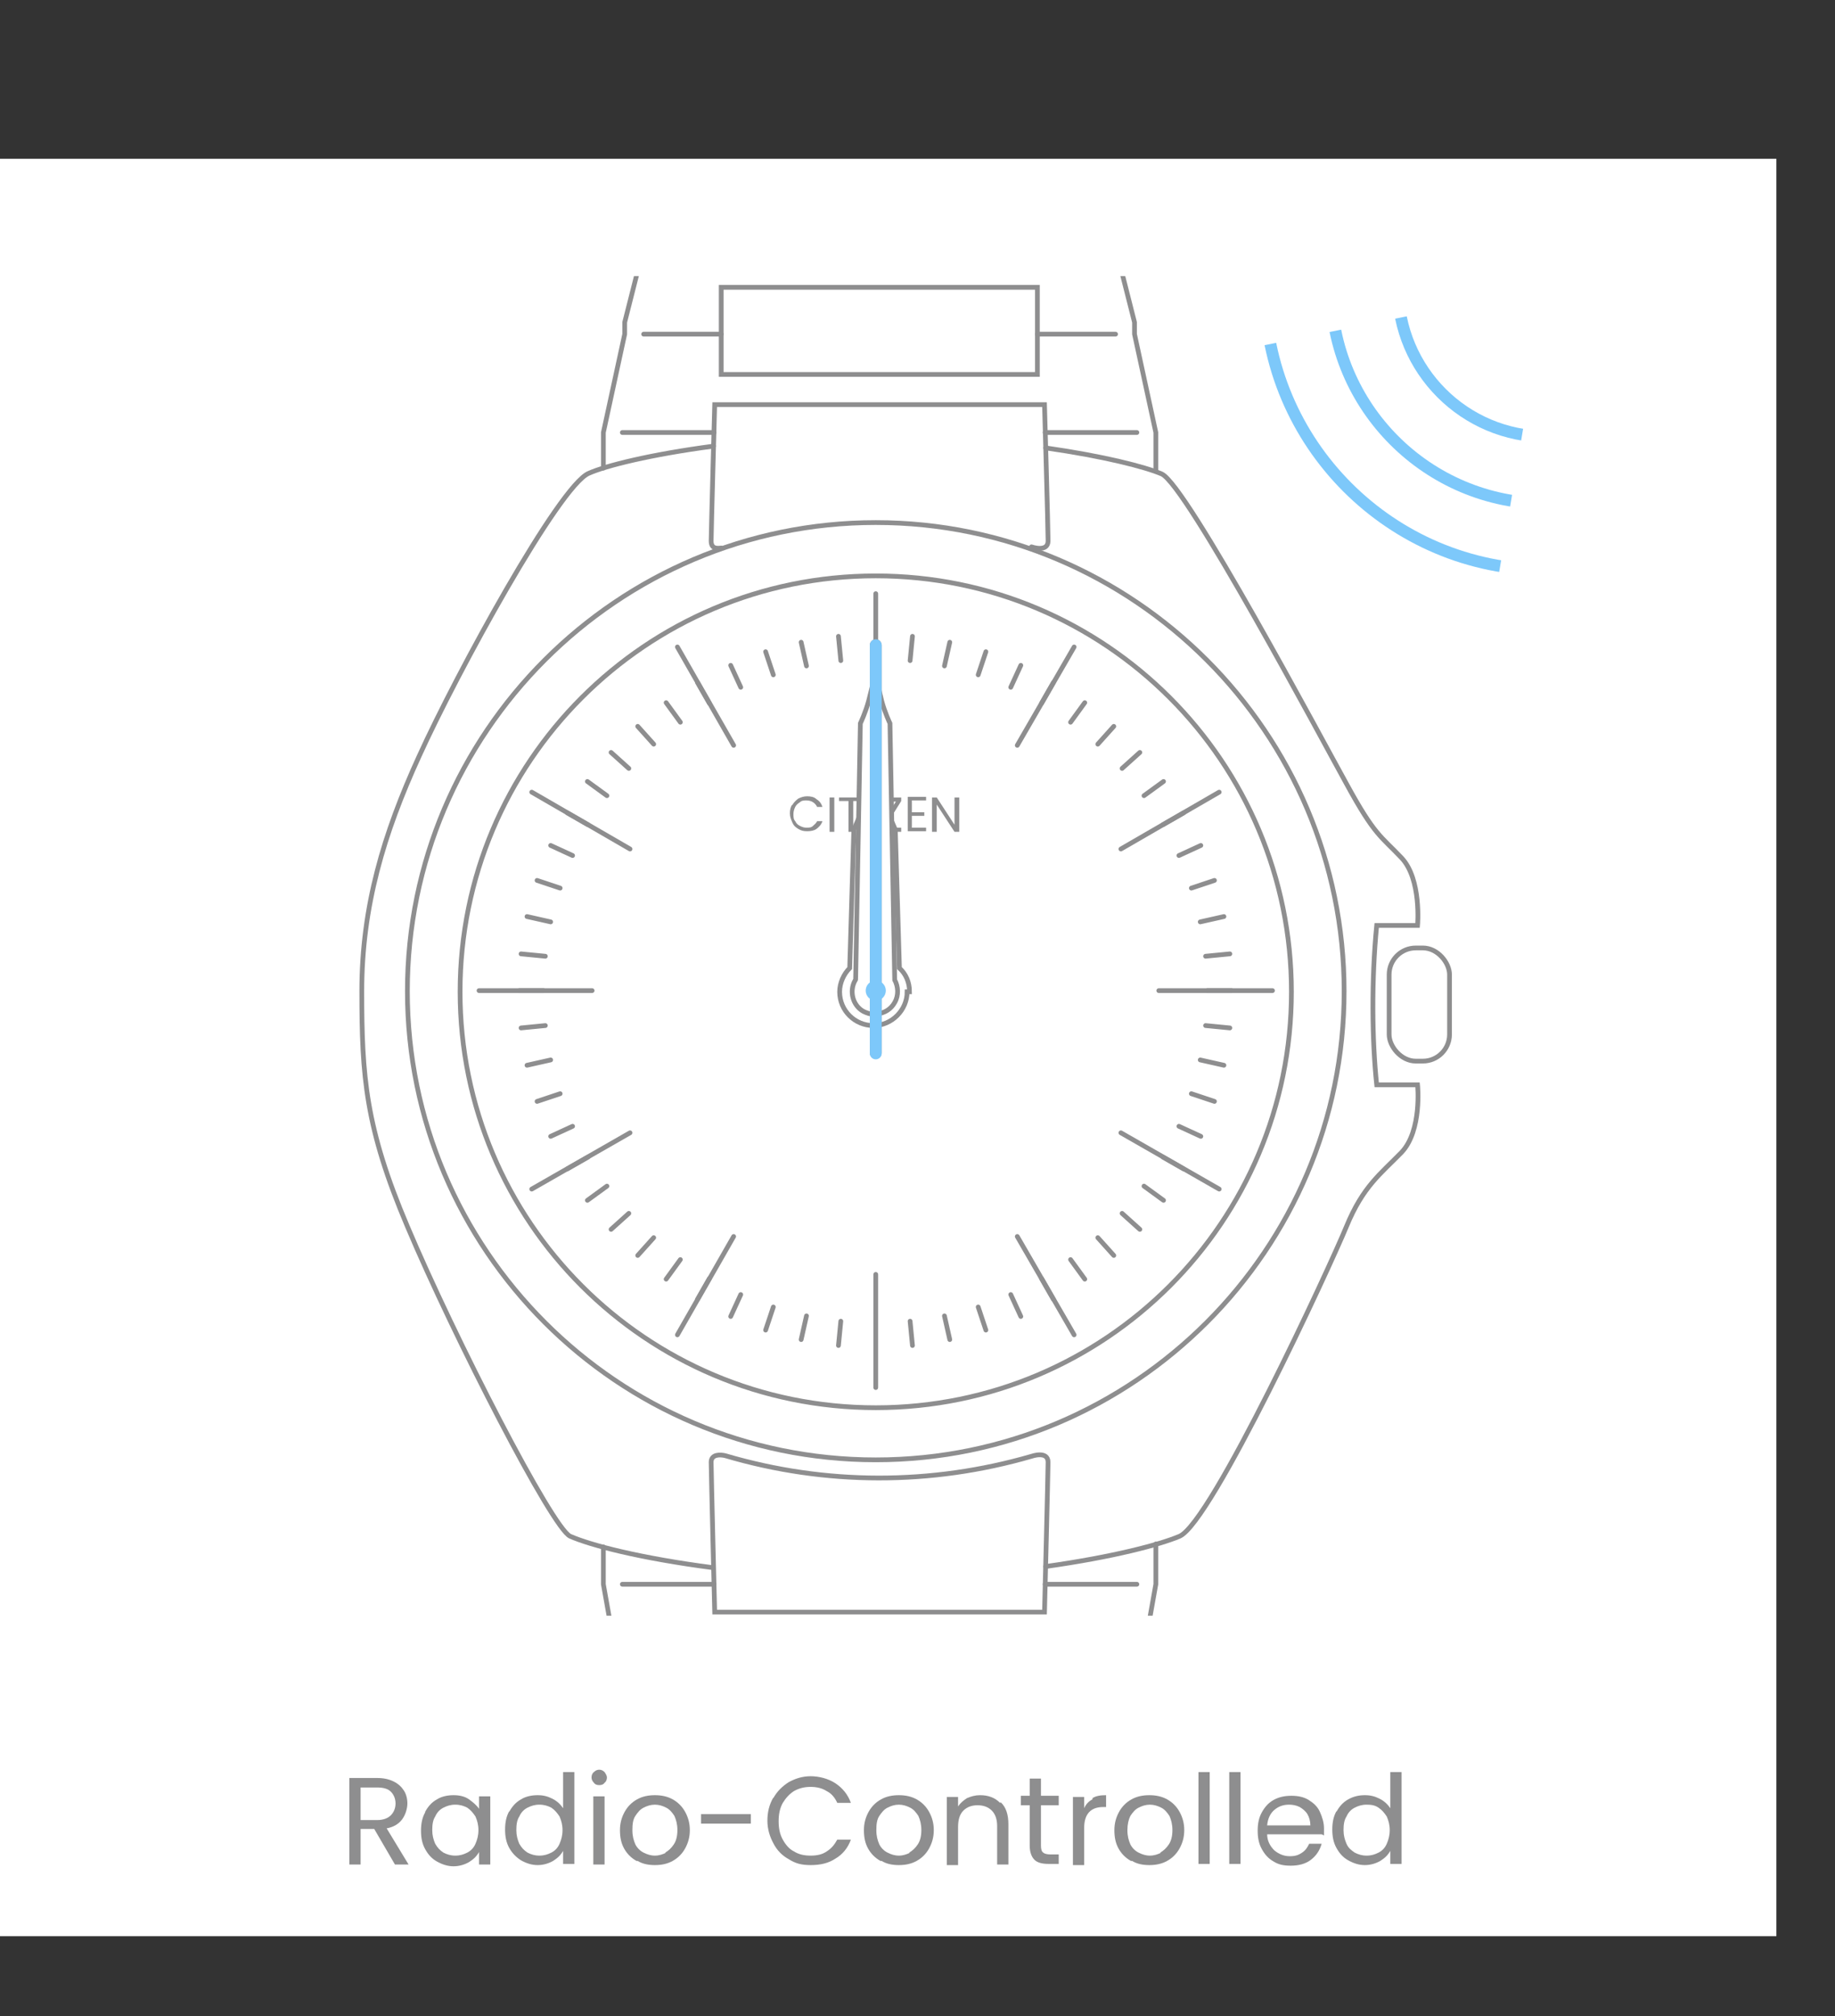 <?xml version="1.0" encoding="UTF-8"?>
<svg id="_レイヤー_2" data-name=" レイヤー 2" xmlns="http://www.w3.org/2000/svg" version="1.1" xmlns:xlink="http://www.w3.org/1999/xlink" viewBox="0 0 309.9 340.3">
  <rect x="0" y="0" width="309.9" height="340.3" fill="#333333" stroke="none"/>
  <defs>
    <style>
      .cls-1, .cls-2, .cls-3 {
        stroke-width: .8px;
      }

      .cls-1, .cls-2, .cls-3, .cls-4 {
        stroke: #8e8e8f;
      }

      .cls-1, .cls-2, .cls-3, .cls-4, .cls-5 {
        stroke-linecap: round;
      }

      .cls-1, .cls-2, .cls-4, .cls-6, .cls-5 {
        stroke-miterlimit: 10;
      }

      .cls-1, .cls-3, .cls-7, .cls-4, .cls-6, .cls-5 {
        fill: none;
      }

      .cls-8 {
        isolation: isolate;
      }

      .cls-2, .cls-9 {
        fill: #fff;
      }

      .cls-3 {
        stroke-linejoin: round;
      }

      .cls-7, .cls-10, .cls-11, .cls-9 {
        stroke-width: 0px;
      }

      .cls-12 {
        clip-path: url(#clippath-1);
      }

      .cls-10 {
        fill: #8e8e8f;
      }

      .cls-4, .cls-6, .cls-5 {
        stroke-width: 2px;
      }

      .cls-6, .cls-5 {
        stroke: #7dc8fa;
      }

      .cls-13 {
        clip-path: url(#clippath);
      }

      .cls-11 {
        fill: #7dc8fa;
      }
    </style>
    <clipPath id="clippath">
      <rect class="cls-7" x="26.2" y="46.6" width="247.5" height="226.1"/>
    </clipPath>
    <clipPath id="clippath-1">
      <polygon class="cls-7" points="261.2 48.6 250 115.6 205.5 104.3 205.5 59.9 261.2 48.6"/>
    </clipPath>
  </defs>
  <g id="_レイヤー_1-2" data-name=" レイヤー 1-2">
    <g>
      <rect class="cls-9" y="26.8" width="300" height="300"/>
      <g>
        <g class="cls-13">
          <g>
            <g>
              <polyline class="cls-1" points="101.9 261.1 101.9 267.4 105.5 287.6 105.5 291.4 109.1 314.6 109.1 317.8 110.9 332.7 111.9 339.9 185.2 339.9 186.2 332.7 188 317.8 188 314.6 191.6 291.4 191.6 287.6 195.2 267.4 195.2 260.6"/>
              <line class="cls-1" x1="176.5" y1="73" x2="192" y2="73"/>
              <line class="cls-1" x1="105.1" y1="73" x2="120.6" y2="73"/>
              <g>
                <line class="cls-1" x1="108.7" y1="287.6" x2="121.8" y2="287.6"/>
                <line class="cls-1" x1="120.6" y1="267.4" x2="105.1" y2="267.4"/>
                <line class="cls-1" x1="192" y1="267.4" x2="176.5" y2="267.4"/>
                <line class="cls-1" x1="175.2" y1="287.6" x2="188.4" y2="287.6"/>
                <line class="cls-1" x1="184.8" y1="314.6" x2="174.9" y2="314.6"/>
                <line class="cls-1" x1="174.9" y1="332.7" x2="183" y2="332.7"/>
                <line class="cls-1" x1="114.1" y1="332.7" x2="122.2" y2="332.7"/>
                <line class="cls-1" x1="122.2" y1="314.6" x2="112.3" y2="314.6"/>
              </g>
              <rect class="cls-1" x="234.6" y="160" width="10.2" height="19.1" rx="4.5" ry="4.5"/>
              <path class="cls-1" d="M176.6,264.4c11.4-1.6,19.3-3.7,22.6-5.1,5.4-2.3,25.4-45.5,28.2-52.3,2.8-6.8,5.8-8.9,9.3-12.5,3.5-3.7,2.7-11.4,2.7-11.4h-6.9c-.8-7.6-.9-17.7,0-26.9h6.9s.7-7.8-2.7-11.4c-3.5-3.7-4.5-3.7-9.3-12.5-4.1-7.4-27-50.4-31.2-52.3-2.8-1.2-9.8-3-19.6-4.4h0"/>
              <path class="cls-1" d="M120.5,75.3c-10.6,1.4-18.2,3.3-21.1,4.6-5,2.2-22.2,33.6-28.6,47.7-6,13.1-9.7,25.4-9.7,39.7s.6,23,7.7,39.7c7.9,18.7,24.5,51,27.5,52.3,3.4,1.5,11.8,3.7,24.1,5.3"/>
              <g>
                <path class="cls-1" d="M177,246.8c0,1.4-.6,25.3-.6,25.3h-55.7s-.6-23.9-.6-25.3,1.6-1.3,2.4-1.1c16.9,5,34.8,5,51.7.1,0,0,2.8-1,2.8,1h0ZM175.2,280.8h-53.4v18.3h53.4v-18.3ZM174.9,306.1h-52.7v17h52.7v-17ZM174.9,326.9h-52.7v9.8h52.7v-9.8Z"/>
                <rect class="cls-1" x="121.8" y="48.5" width="53.4" height="14.7"/>
              </g>
              <g>
                <line class="cls-1" x1="184.8" y1="40.2" x2="174.9" y2="40.2"/>
                <line class="cls-1" x1="175.2" y1="56.4" x2="188.4" y2="56.4"/>
                <line class="cls-1" x1="108.7" y1="56.4" x2="121.8" y2="56.4"/>
                <line class="cls-1" x1="122.2" y1="40.2" x2="112.3" y2="40.2"/>
              </g>
            </g>
            <path class="cls-1" d="M174.2,92.3s2.8,1,2.8-1-.6-23-.6-23h-55.7s-.6,21.7-.6,23,.9,1.3,1.7,1.2"/>
            <g>
              <polyline class="cls-1" points="122.2 34.8 110.9 34.8 109.1 38.9 109.1 40.2 105.5 54.4 105.5 56.4 101.9 73 101.9 79"/>
              <polyline class="cls-1" points="195.2 79.5 195.2 73 191.6 56.4 191.6 54.4 188 40.2 188 38.9 186.2 34.8 174.9 34.8"/>
            </g>
            <rect class="cls-1" x="122.2" y="33.5" width="52.7" height="11.6"/>
            <g>
              <path class="cls-10" d="M133.8,135.9c.2-.4.6-.8,1-1.1.4-.2.9-.4,1.5-.4s1.2.1,1.6.5c.5.3.8.7,1,1.3h-.9c-.2-.4-.4-.6-.7-.8-.3-.2-.7-.3-1.1-.3s-.8,0-1.1.3c-.3.2-.6.4-.8.8s-.3.8-.3,1.2,0,.9.3,1.2c.2.4.4.6.8.8s.7.3,1.1.3.8,0,1.1-.3.5-.4.7-.8h.9c-.2.6-.6,1-1,1.3s-1,.4-1.6.4-1-.1-1.5-.4-.8-.6-1-1.1-.4-.9-.4-1.5.1-1.1.4-1.5h0Z"/>
              <path class="cls-10" d="M140.9,134.6v5.8h-.8v-5.8h.8Z"/>
              <path class="cls-10" d="M145.7,134.6v.6h-1.6v5.2h-.8v-5.2h-1.6v-.6h3.9Z"/>
              <path class="cls-10" d="M147.4,134.6v5.8h-.8v-5.8h.8Z"/>
              <path class="cls-10" d="M149.4,139.7h2.8v.7h-3.7v-.6l2.8-4.5h-2.8v-.7h3.7v.6l-2.8,4.5Z"/>
              <path class="cls-10" d="M154,135.2v1.9h2.1v.6h-2.1v2h2.4v.6h-3.1v-5.8h3.1v.6h-2.4Z"/>
              <path class="cls-10" d="M162,140.4h-.8l-3-4.6v4.6h-.8v-5.8h.8l3,4.6v-4.6h.8v5.8Z"/>
            </g>
            <g>
              <g>
                <line class="cls-1" x1="147.9" y1="100.2" x2="147.9" y2="119.4"/>
                <line class="cls-1" x1="147.9" y1="234.2" x2="147.9" y2="215.1"/>
                <line class="cls-1" x1="123.9" y1="125.8" x2="114.4" y2="109.2"/>
                <line class="cls-1" x1="181.4" y1="225.3" x2="171.8" y2="208.7"/>
                <line class="cls-1" x1="189.3" y1="191.2" x2="205.9" y2="200.7"/>
                <line class="cls-1" x1="89.8" y1="133.7" x2="106.4" y2="143.3"/>
                <line class="cls-1" x1="100" y1="167.2" x2="80.9" y2="167.2"/>
                <line class="cls-1" x1="214.9" y1="167.2" x2="195.7" y2="167.2"/>
                <line class="cls-1" x1="106.4" y1="191.2" x2="89.8" y2="200.7"/>
                <line class="cls-1" x1="205.9" y1="133.7" x2="189.3" y2="143.3"/>
                <line class="cls-1" x1="123.9" y1="208.7" x2="114.4" y2="225.3"/>
                <line class="cls-1" x1="181.4" y1="109.2" x2="171.8" y2="125.8"/>
              </g>
              <path class="cls-3" d="M153.7,111.5l.4-4.1-.4,4.1M142,111.5l-.4-4.1.4,4.1M136.2,112.4l-.9-4,.9,4M130.6,113.9l-1.3-3.9,1.3,3.9M125.1,116l-1.7-3.7,1.7,3.7M119.8,118.7l-2-3.5,2,3.5M114.9,121.9l-2.4-3.3,2.4,3.3M110.4,125.6l-2.7-3,2.7,3M106.2,129.7l-3-2.7,3,2.7M102.5,134.3l-3.3-2.4,3.3,2.4M99.3,139.2l-3.5-2,3.5,2M96.7,144.4l-3.7-1.7,3.7,1.7M94.6,149.9l-3.9-1.3,3.9,1.3M93,155.6l-4-.9,4,.9M92.1,161.4l-4.1-.4,4.1.4M91.8,167.2h-4.1,4.1M92.1,173.1l-4.1.4,4.1-.4M93,178.9l-4,.9,4-.9M94.6,184.6l-3.9,1.3,3.9-1.3M96.7,190.1l-3.7,1.7,3.7-1.7M99.3,195.3l-3.5,2,3.5-2M102.5,200.2l-3.3,2.4,3.3-2.4M106.2,204.8l-3,2.7,3-2.7M110.4,208.9l-2.7,3,2.7-3M114.9,212.6l-2.4,3.3,2.4-3.3M119.8,215.8l-2,3.5,2-3.5M125.1,218.5l-1.7,3.7,1.7-3.7M130.6,220.6l-1.3,3.9,1.3-3.9M136.2,222.1l-.9,4,.9-4M142,223l-.4,4.1.4-4.1M153.7,223l.4,4.1-.4-4.1M159.5,222.1l.9,4-.9-4M165.2,220.6l1.3,3.9-1.3-3.9M170.7,218.5l1.7,3.7-1.7-3.7M175.9,215.8l2,3.5-2-3.5M180.8,212.6l2.4,3.3-2.4-3.3M185.4,208.9l2.7,3-2.7-3M189.5,204.8l3,2.7-3-2.7M193.2,200.2l3.3,2.4-3.3-2.4M196.4,195.3l3.5,2-3.5-2M199.1,190.1l3.7,1.7-3.7-1.7M201.2,184.6l3.9,1.3-3.9-1.3M202.7,178.9l4,.9-4-.9M203.6,173.1l4.1.4-4.1-.4M203.9,167.2h4.1-4.1M203.6,161.4l4.1-.4-4.1.4M202.7,155.6l4-.9-4,.9M201.2,149.9l3.9-1.3-3.9,1.3M199.1,144.4l3.7-1.7-3.7,1.7M196.4,139.2l3.5-2-3.5,2M193.2,134.3l3.3-2.4-3.3,2.4M189.5,129.7l3-2.7-3,2.7M185.4,125.6l2.7-3-2.7,3M180.8,121.9l2.4-3.3-2.4,3.3M175.9,118.7l2-3.5-2,3.5M170.7,116l1.7-3.7-1.7,3.7M165.2,113.9l1.3-3.9-1.3,3.9M159.5,112.4l.9-4-.9,4"/>
            </g>
            <path class="cls-1" d="M147.9,246.4c-43.6,0-79.1-35.5-79.1-79.1s35.5-79.1,79.1-79.1,79.1,35.5,79.1,79.1-35.5,79.1-79.1,79.1h0ZM147.9,97.2c-38.8,0-70.2,31.4-70.2,70.2s31.4,70.2,70.2,70.2,70.2-31.4,70.2-70.2-31.4-70.2-70.2-70.2Z"/>
          </g>
        </g>
        <g>
          <line class="cls-7" x1="147.8" y1="167.4" x2="147.8" y2="203.1"/>
          <path class="cls-2" d="M153.6,167.4c0-1.6-.6-3-1.7-4l-.7-23.4s-1.2-2.6-1.8-4.5c-.5-1.6-1.2-3.8-1.7-3.8-.4,0-1.2,2.2-1.7,3.8-.6,1.9-1.8,4.5-1.8,4.5l-.7,23.4c-1,1-1.7,2.5-1.7,4,0,3.2,2.6,5.7,5.7,5.7s5.7-2.6,5.7-5.7h0Z"/>
        </g>
        <g>
          <line class="cls-7" x1="147.9" y1="167.3" x2="147.9" y2="220.2"/>
          <path class="cls-2" d="M147.9,171.1h.1c0,0,.1,0,.2,0h0c1.2-.1,2.3-.8,2.9-1.9.7-1.2.6-2.7,0-3.8l-.8-43.3s-.9-1.9-1.4-3.8c-.5-1.9-.8-3.9-1.1-3.9h0c-.2,0-.6,2-1.1,3.9-.5,1.9-1.4,3.8-1.4,3.8l-.8,43.2c0,0,0,.1-.1.2-1,1.8-.4,4.2,1.4,5.2.6.3,1.2.5,1.9.5h0,0Z"/>
        </g>
        <rect class="cls-7" x="26.2" y="43.9" width="247.5" height="228.8"/>
        <g>
          <line class="cls-4" x1="147.9" y1="177.7" x2="147.9" y2="108.9"/>
          <line class="cls-5" x1="147.9" y1="177.8" x2="147.9" y2="108.9"/>
          <line class="cls-7" x1="147.9" y1="225.6" x2="147.9" y2="166.3"/>
          <circle class="cls-11" cx="147.9" cy="167.2" r="1.7"/>
        </g>
        <g class="cls-12">
          <g>
            <path class="cls-6" d="M261.2,96.2c-26.3,0-47.6-21.4-47.6-47.6S235,1,261.2,1s47.6,21.4,47.6,47.6-21.4,47.6-47.6,47.6h0Z"/>
            <path class="cls-6" d="M261.2,85c-20.1,0-36.4-16.3-36.4-36.4s16.3-36.4,36.4-36.4,36.4,16.3,36.4,36.4-16.3,36.4-36.4,36.4Z"/>
            <circle class="cls-6" cx="261.2" cy="48.6" r="25.1"/>
          </g>
        </g>
        <g class="cls-8">
          <g class="cls-8">
            <path class="cls-10" d="M66.7,314.7l-3.5-6h-2.3v6h-1.9v-14.6h4.7c1.1,0,2,.2,2.8.6.8.4,1.3.9,1.7,1.5.4.6.6,1.4.6,2.2s-.3,1.9-.9,2.7c-.6.8-1.5,1.3-2.6,1.5l3.7,6.1h-2.3ZM60.9,307.2h2.8c1,0,1.8-.3,2.3-.8s.8-1.2.8-2-.3-1.5-.8-2c-.5-.5-1.3-.7-2.3-.7h-2.8v5.5Z"/>
            <path class="cls-10" d="M71.8,305.8c.5-.9,1.1-1.6,2-2.1.8-.5,1.8-.7,2.8-.7s1.9.2,2.6.7,1.3,1,1.7,1.6v-2.1h1.9v11.5h-1.9v-2.1c-.4.7-.9,1.2-1.7,1.7-.7.4-1.6.7-2.6.7s-1.9-.3-2.8-.8-1.5-1.2-2-2.1c-.5-.9-.7-1.9-.7-3.1s.2-2.2.7-3.1ZM80.3,306.6c-.4-.6-.8-1.1-1.4-1.5-.6-.3-1.2-.5-2-.5s-1.4.2-2,.5-1.1.8-1.4,1.5c-.4.6-.5,1.4-.5,2.3s.2,1.6.5,2.3c.4.7.8,1.1,1.4,1.5.6.3,1.2.5,2,.5s1.4-.2,2-.5c.6-.3,1.1-.8,1.4-1.5.3-.7.5-1.4.5-2.3s-.2-1.6-.5-2.3Z"/>
            <path class="cls-10" d="M86,305.8c.5-.9,1.1-1.6,2-2.1.8-.5,1.8-.7,2.8-.7s1.7.2,2.5.6,1.4,1,1.8,1.6v-6.1h1.9v15.5h-1.9v-2.2c-.4.7-.9,1.2-1.7,1.7-.7.4-1.6.7-2.6.7s-1.9-.3-2.8-.8c-.8-.5-1.5-1.2-2-2.1-.5-.9-.7-1.9-.7-3.1s.2-2.2.7-3.1ZM94.5,306.6c-.4-.6-.8-1.1-1.4-1.5-.6-.3-1.2-.5-2-.5s-1.4.2-2,.5-1.1.8-1.4,1.5c-.4.6-.5,1.4-.5,2.3s.2,1.6.5,2.3c.4.7.8,1.1,1.4,1.5.6.3,1.2.5,2,.5s1.4-.2,2-.5c.6-.3,1.1-.8,1.4-1.5.3-.7.5-1.4.5-2.3s-.2-1.6-.5-2.3Z"/>
            <path class="cls-10" d="M100.3,300.9c-.3-.3-.4-.6-.4-.9s.1-.7.4-.9c.3-.3.6-.4.9-.4s.6.1.9.4c.2.3.4.6.4.9s-.1.7-.4.9c-.2.3-.5.4-.9.4s-.7-.1-.9-.4ZM102.1,303.2v11.5h-1.9v-11.5h1.9Z"/>
            <path class="cls-10" d="M107.5,314.1c-.9-.5-1.6-1.2-2.1-2.1-.5-.9-.7-1.9-.7-3.1s.3-2.2.8-3.1c.5-.9,1.2-1.6,2.1-2.1.9-.5,1.9-.7,3-.7s2.1.2,3,.7c.9.5,1.6,1.2,2.1,2.1.5.9.8,1.9.8,3.1s-.3,2.2-.8,3.1c-.5.9-1.2,1.6-2.1,2.1-.9.5-1.9.7-3,.7s-2.1-.2-2.9-.7ZM112.3,312.7c.6-.3,1.1-.8,1.5-1.4s.6-1.4.6-2.4-.2-1.7-.5-2.4c-.4-.6-.8-1.1-1.4-1.4-.6-.3-1.2-.5-1.9-.5s-1.3.2-1.9.5c-.6.3-1,.8-1.4,1.4-.4.6-.5,1.4-.5,2.4s.2,1.7.5,2.4c.3.6.8,1.1,1.4,1.4.6.3,1.2.5,1.9.5s1.3-.2,1.9-.5Z"/>
            <path class="cls-10" d="M126.8,306.2v1.6h-8.4v-1.6h8.4Z"/>
            <path class="cls-10" d="M130.6,303.5c.6-1.1,1.5-2,2.6-2.7,1.1-.6,2.3-1,3.7-1s3,.4,4.2,1.2c1.2.8,2.1,1.9,2.6,3.3h-2.3c-.4-.9-1-1.6-1.8-2-.8-.5-1.7-.7-2.7-.7s-1.9.2-2.8.7c-.8.5-1.4,1.2-1.9,2-.5.9-.7,1.9-.7,3.1s.2,2.2.7,3.1c.5.9,1.1,1.6,1.9,2,.8.5,1.7.7,2.8.7s2-.2,2.7-.7c.8-.5,1.3-1.1,1.8-2h2.3c-.5,1.4-1.4,2.5-2.6,3.2-1.2.8-2.6,1.1-4.2,1.1s-2.6-.3-3.7-1c-1.1-.6-2-1.5-2.6-2.7-.6-1.1-1-2.4-1-3.8s.3-2.7,1-3.9Z"/>
            <path class="cls-10" d="M148.7,314.1c-.9-.5-1.6-1.2-2.1-2.1-.5-.9-.7-1.9-.7-3.1s.3-2.2.8-3.1c.5-.9,1.2-1.6,2.1-2.1.9-.5,1.9-.7,3-.7s2.1.2,3,.7c.9.5,1.6,1.2,2.1,2.1.5.9.8,1.9.8,3.1s-.3,2.2-.8,3.1c-.5.9-1.2,1.6-2.1,2.1-.9.5-1.9.7-3,.7s-2.1-.2-2.9-.7ZM153.5,312.7c.6-.3,1.1-.8,1.5-1.4s.6-1.4.6-2.4-.2-1.7-.5-2.4c-.4-.6-.8-1.1-1.4-1.4-.6-.3-1.2-.5-1.9-.5s-1.3.2-1.9.5c-.6.3-1,.8-1.4,1.4-.4.6-.5,1.4-.5,2.4s.2,1.7.5,2.4c.3.6.8,1.1,1.4,1.4.6.3,1.2.5,1.9.5s1.3-.2,1.9-.5Z"/>
            <path class="cls-10" d="M169,304.2c.9.8,1.3,2.1,1.3,3.7v6.8h-1.9v-6.5c0-1.1-.3-2-.9-2.6s-1.4-.9-2.4-.9-1.8.3-2.4.9c-.6.6-.9,1.5-.9,2.8v6.4h-1.9v-11.5h1.9v1.6c.4-.6.9-1,1.5-1.4.7-.3,1.4-.5,2.2-.5,1.4,0,2.5.4,3.4,1.3Z"/>
            <path class="cls-10" d="M175.8,304.7v6.8c0,.6.1,1,.4,1.2.2.2.7.3,1.2.3h1.4v1.6h-1.7c-1.1,0-1.9-.2-2.4-.7-.5-.5-.8-1.3-.8-2.4v-6.8h-1.5v-1.6h1.5v-2.9h1.9v2.9h3v1.6h-3Z"/>
            <path class="cls-10" d="M184.5,303.5c.6-.4,1.4-.5,2.3-.5v2h-.5c-2.1,0-3.2,1.2-3.2,3.5v6.3h-1.9v-11.5h1.9v1.9c.3-.7.8-1.2,1.4-1.5Z"/>
            <path class="cls-10" d="M191,314.1c-.9-.5-1.6-1.2-2.1-2.1-.5-.9-.7-1.9-.7-3.1s.3-2.2.8-3.1c.5-.9,1.2-1.6,2.1-2.1.9-.5,1.9-.7,3-.7s2.1.2,3,.7c.9.5,1.6,1.2,2.1,2.1.5.9.8,1.9.8,3.1s-.3,2.2-.8,3.1c-.5.9-1.2,1.6-2.1,2.1-.9.5-1.9.7-3,.7s-2.1-.2-2.9-.7ZM195.9,312.7c.6-.3,1.1-.8,1.5-1.4s.6-1.4.6-2.4-.2-1.7-.5-2.4c-.4-.6-.8-1.1-1.4-1.4-.6-.3-1.2-.5-1.9-.5s-1.3.2-1.9.5c-.6.3-1,.8-1.4,1.4-.3.6-.5,1.4-.5,2.4s.2,1.7.5,2.4c.3.6.8,1.1,1.4,1.4.6.3,1.2.5,1.9.5s1.3-.2,1.9-.5Z"/>
            <path class="cls-10" d="M204.3,299.1v15.5h-1.9v-15.5h1.9Z"/>
            <path class="cls-10" d="M209.5,299.1v15.5h-1.9v-15.5h1.9Z"/>
            <path class="cls-10" d="M223.2,309.6h-9.2c0,1.1.5,2,1.2,2.7.7.6,1.6,1,2.6,1s1.5-.2,2.1-.6c.6-.4.9-.9,1.2-1.5h2.1c-.3,1.1-.9,2-1.8,2.7s-2.1,1-3.4,1-2.1-.2-2.9-.7c-.9-.5-1.5-1.2-2-2.1-.5-.9-.7-1.9-.7-3.1s.2-2.2.7-3.1c.5-.9,1.1-1.6,2-2.1.9-.5,1.9-.7,3-.7s2.1.2,2.9.7c.8.5,1.5,1.1,1.9,2s.7,1.8.7,2.8,0,.7,0,1.2ZM220.8,306.2c-.3-.5-.8-.9-1.3-1.2-.6-.3-1.2-.4-1.8-.4-1,0-1.8.3-2.5.9-.7.6-1.1,1.5-1.2,2.6h7.3c0-.7-.2-1.4-.5-1.9Z"/>
            <path class="cls-10" d="M225.7,305.8c.5-.9,1.1-1.6,2-2.1s1.8-.7,2.8-.7,1.7.2,2.5.6c.8.4,1.4,1,1.8,1.6v-6.1h1.9v15.5h-1.9v-2.2c-.4.7-.9,1.2-1.7,1.7-.7.4-1.6.7-2.6.7s-1.9-.3-2.8-.8-1.5-1.2-2-2.1c-.5-.9-.7-1.9-.7-3.1s.2-2.2.7-3.1ZM234.2,306.6c-.4-.6-.8-1.1-1.4-1.5s-1.2-.5-2-.5-1.4.2-2,.5-1.1.8-1.4,1.5c-.4.6-.5,1.4-.5,2.3s.2,1.6.5,2.3c.3.7.8,1.1,1.4,1.5.6.3,1.2.5,2,.5s1.4-.2,2-.5c.6-.3,1.1-.8,1.4-1.5.3-.7.5-1.4.5-2.3s-.2-1.6-.5-2.3Z"/>
          </g>
        </g>
      </g>
    </g>
  </g>
</svg>